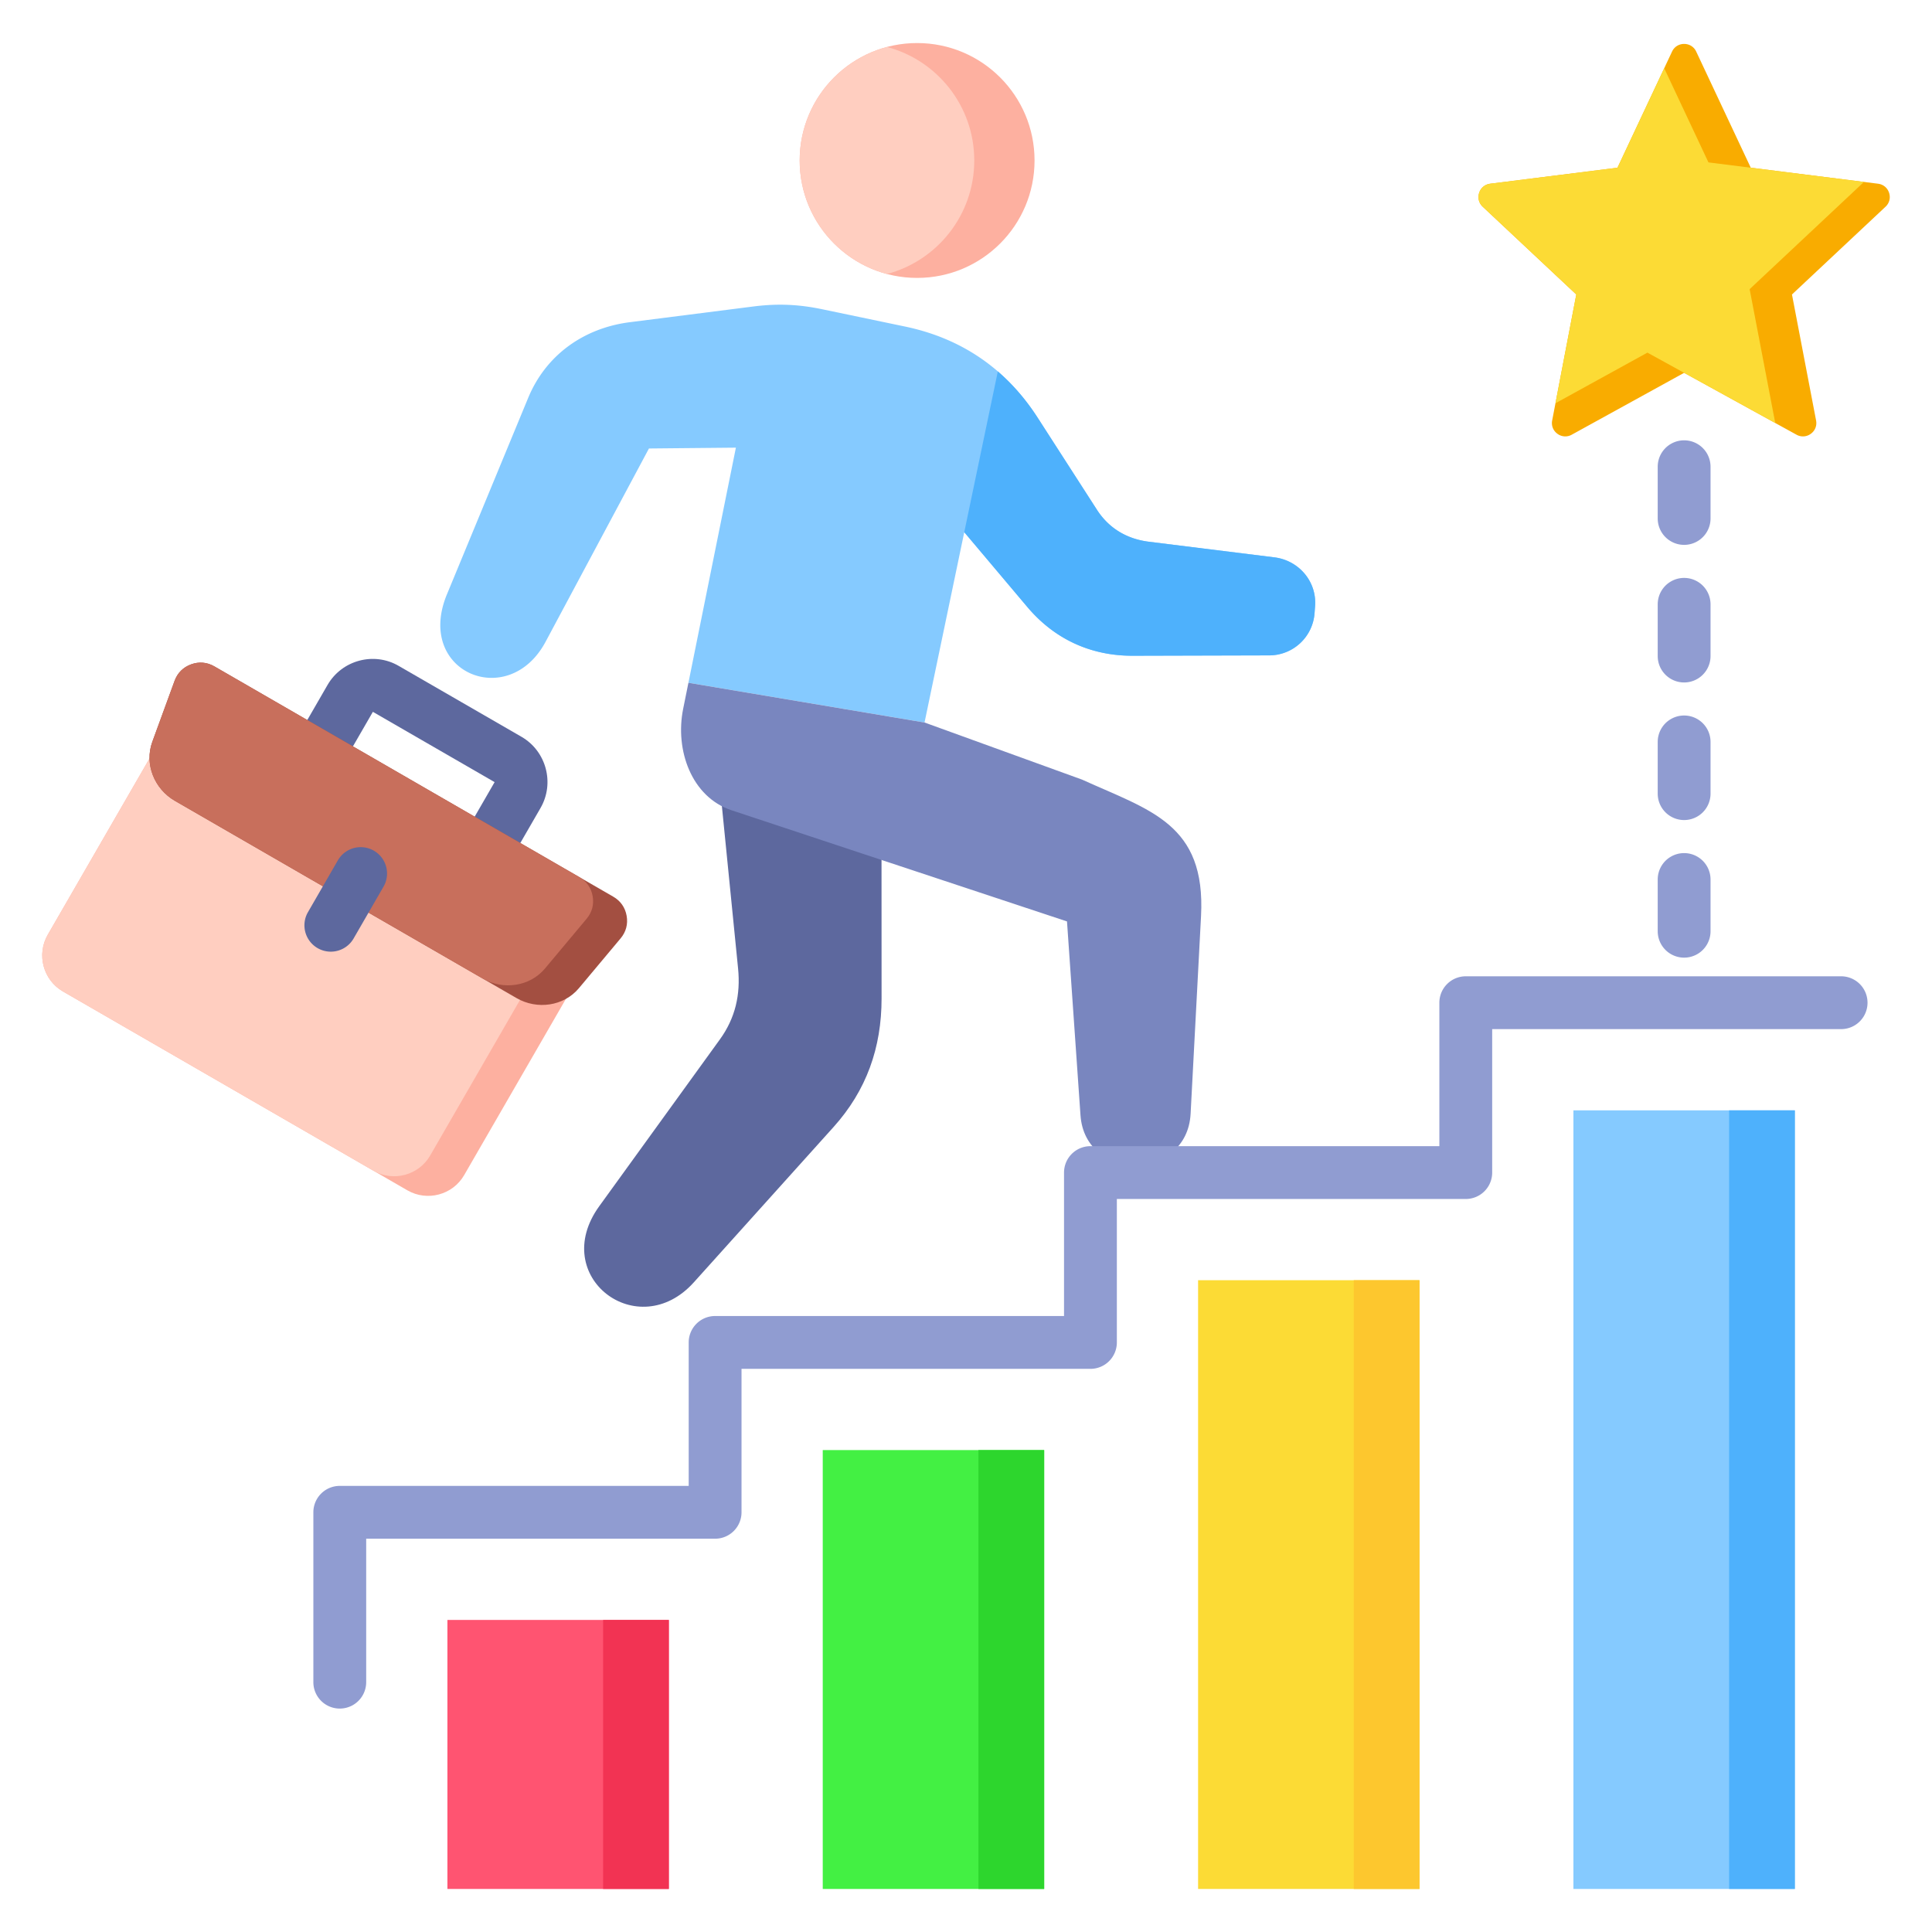 <svg xmlns="http://www.w3.org/2000/svg" version="1.1" xmlns:xlink="http://www.w3.org/1999/xlink" width="512" height="512" x="0" y="0" viewBox="0 0 512 512" style="enable-background:new 0 0 512 512" xml:space="preserve" class=""><g><path fill="#43f043" d="M218.037 384.285h58.679v116.308h-58.679z" opacity="1" data-original="#43f043"></path><path fill="#fcdb35" d="M317.504 339.269h58.679v161.323h-58.679z" opacity="1" data-original="#fcdb35"></path><path fill="#85caff" d="M416.971 294.254h58.679v206.338h-58.679z" opacity="1" data-original="#85caff" class=""></path><path fill="#ff5471" d="M118.569 429.3h58.679v71.292h-58.679z" opacity="1" data-original="#ff5471"></path><path fill="#5d689e" fill-rule="evenodd" d="m189.462 195.128 6.134 61.514c.692 6.935-.732 13.163-4.816 18.809l-31.976 44.208c-13.487 18.645 10.255 36.64 25.068 20.173l37.009-41.14c8.742-9.718 12.75-21.036 12.745-34.107l-.021-52.384-44.142-17.073z" opacity="1" data-original="#5d689e"></path><path fill="#85caff" fill-rule="evenodd" d="m118.44 157.512 21.527-52.057c4.708-11.384 14.738-18.517 26.959-20.071l32.683-4.159c6.387-.813 11.961-.591 18.263.725l21.974 4.588c15.032 3.139 26.838 11.256 35.152 24.167l15.696 24.376c3.175 4.931 7.955 7.759 13.776 8.483l33.258 4.138c6.469.804 11.258 6.396 10.783 12.896l-.138 1.883a12.061 12.061 0 0 1-12.019 11.203l-36.177.096c-11.148.029-20.758-4.422-27.944-12.945l-16.694-19.798-10.528 50.434-62.572-10.528 12.582-62.31-23.043.22-27.395 51.228c-9.847 18.414-34.673 8.055-26.144-12.57z" opacity="1" data-original="#85caff" class=""></path><path fill="#7986bf" fill-rule="evenodd" d="m245.011 191.472 41.752 15.134c18.036 8.194 32.815 11.682 31.523 36.18l-2.763 52.372c-.941 17.851-27.944 18.214-29.185.377l-3.573-51.347-88.921-29.467c-10.583-3.507-15.01-15.931-12.803-26.86l1.397-6.917 62.572 10.528z" opacity="1" data-original="#7986bf"></path><path fill="#4eb1fc" fill-rule="evenodd" d="M264.434 98.427c3.984 3.44 7.51 7.535 10.564 12.279l15.696 24.376c3.175 4.931 7.955 7.759 13.776 8.483l33.258 4.138c6.469.804 11.258 6.396 10.783 12.896l-.138 1.883a12.061 12.061 0 0 1-12.019 11.203l-36.177.096c-11.148.029-20.758-4.422-27.944-12.945l-16.694-19.798z" opacity="1" data-original="#4eb1fc" class=""></path><circle cx="243.045" cy="42.529" r="31.122" fill="#fdb0a0" opacity="1" data-original="#fdb0a0"></circle><path fill="#ffcec0" fill-rule="evenodd" d="M235.057 72.614c-13.317-3.527-23.134-15.659-23.134-30.085s9.817-26.558 23.134-30.085c13.317 3.527 23.134 15.659 23.134 30.085s-9.817 26.558-23.134 30.085z" opacity="1" data-original="#ffcec0"></path><path fill="#5d689e" fill-rule="evenodd" d="m77.986 196.789 8.817-15.271c3.796-6.576 12.3-8.873 18.868-5.042l32.534 18.783c6.576 3.809 8.842 12.287 5.042 18.867l-8.817 15.272-12.086-7 8.734-15.128-32.262-18.627-8.744 15.144-12.086-7z" opacity="1" data-original="#5d689e"></path><path fill="#909cd1" fill-rule="evenodd" d="M439.311 123.691a7 7 0 1 1 14 0v13.704a7 7 0 1 1-14 0zm0 109.39a7 7 0 1 1 14 0v13.704a7 7 0 1 1-14 0zm0-36.463a7 7 0 1 1 14 0v13.704a7 7 0 1 1-14 0zm0-36.463a7 7 0 1 1 14 0v13.704a7 7 0 1 1-14 0z" opacity="1" data-original="#909cd1" class=""></path><path fill="#f23353" d="M159.829 429.3h17.419v71.292h-17.419z" opacity="1" data-original="#f23353"></path><path fill="#2dd62d" d="M259.297 384.285h17.419v116.307h-17.419z" opacity="1" data-original="#2dd62d"></path><path fill="#fdc72e" d="M358.764 339.27h17.419v161.323h-17.419z" opacity="1" data-original="#fdc72e"></path><path fill="#4eb1fc" d="M458.232 294.254h17.419v206.338h-17.419z" opacity="1" data-original="#4eb1fc" class=""></path><g fill-rule="evenodd"><path fill="#f9ac00" d="m449.518 13.68 14.455 30.766 33.727 4.24c1.395.176 2.494 1.084 2.928 2.421s.079 2.718-.946 3.68l-24.794 23.254 6.39 33.387c.264 1.381-.26 2.707-1.398 3.533a3.476 3.476 0 0 1-3.792.237L446.31 98.803l-29.778 16.395a3.476 3.476 0 0 1-3.792-.237c-1.138-.826-1.662-2.152-1.398-3.533l6.391-33.387-24.794-23.255c-1.026-.962-1.38-2.343-.946-3.68s1.533-2.246 2.928-2.421l33.728-4.24 14.454-30.766c.598-1.273 1.801-2.037 3.207-2.037s2.61.764 3.208 2.037z" opacity="1" data-original="#f9ac00"></path><path fill="#fcdb35" d="m470.461 112.1-24.15-13.296-9.726-5.354-24.368 13.415 5.517-28.824-24.794-23.255c-1.026-.962-1.38-2.343-.946-3.68s1.533-2.246 2.928-2.421l33.728-4.24 12.385-26.362 11.723 24.952 41.212 5.181-30.296 28.414 6.788 35.469z" opacity="1" data-original="#fcdb35"></path><path fill="#fdb0a0" d="m157.814 251.135-34.81 60.292c-3.026 5.241-9.789 7.053-15.03 4.028l-91.293-52.708c-5.241-3.026-7.053-9.789-4.027-15.03l34.81-60.293 110.349 63.711z" opacity="1" data-original="#fdb0a0"></path><path fill="#ffcec0" d="m98.967 310.255-82.285-47.507c-5.241-3.026-7.053-9.789-4.027-15.03l34.81-60.292 101.342 58.51-34.81 60.292c-3.026 5.241-9.789 7.053-15.03 4.027z" opacity="1" data-original="#ffcec0"></path><path fill="#a34f41" d="M46.332 212.22c-5.428-3.134-8.122-9.741-5.971-15.628l5.902-16.158c.769-2.106 2.276-3.61 4.383-4.376 2.107-.765 4.228-.579 6.17.542l105.696 61.024c1.942 1.121 3.163 2.864 3.554 5.072s-.158 4.265-1.598 5.984l-11.042 13.19c-4.023 4.806-11.091 5.777-16.52 2.643L46.331 212.22z" opacity="1" data-original="#a34f41"></path><path fill="#c86f5c" d="M46.333 212.22c-5.429-3.134-8.122-9.741-5.971-15.628l5.902-16.158c.77-2.106 2.276-3.61 4.383-4.376s4.228-.579 6.17.542l96.689 55.824c1.942 1.121 3.163 2.864 3.554 5.072s-.158 4.265-1.598 5.984l-11.042 13.19c-4.023 4.806-11.091 5.777-16.52 2.643z" opacity="1" data-original="#c86f5c"></path><path fill="#5d689e" d="M93.659 248.796a6.984 6.984 0 0 1-12.086-7l8.017-13.886a6.984 6.984 0 0 1 12.086 7z" opacity="1" data-original="#5d689e"></path><path fill="#909cd1" d="M97.044 445.79a7 7 0 1 1-14 0v-45.015a7 7 0 0 1 7-7h92.468v-38.016a7 7 0 0 1 7-7h92.467v-38.015a7 7 0 0 1 7-7h92.467v-38.015a7 7 0 0 1 7-7h99.467a7 7 0 1 1 0 14h-92.468v38.015a7 7 0 0 1-7 7h-92.467v38.015a7 7 0 0 1-7 7h-92.467v38.016a7 7 0 0 1-7 7H97.044z" opacity="1" data-original="#909cd1" class=""></path></g></g></svg>